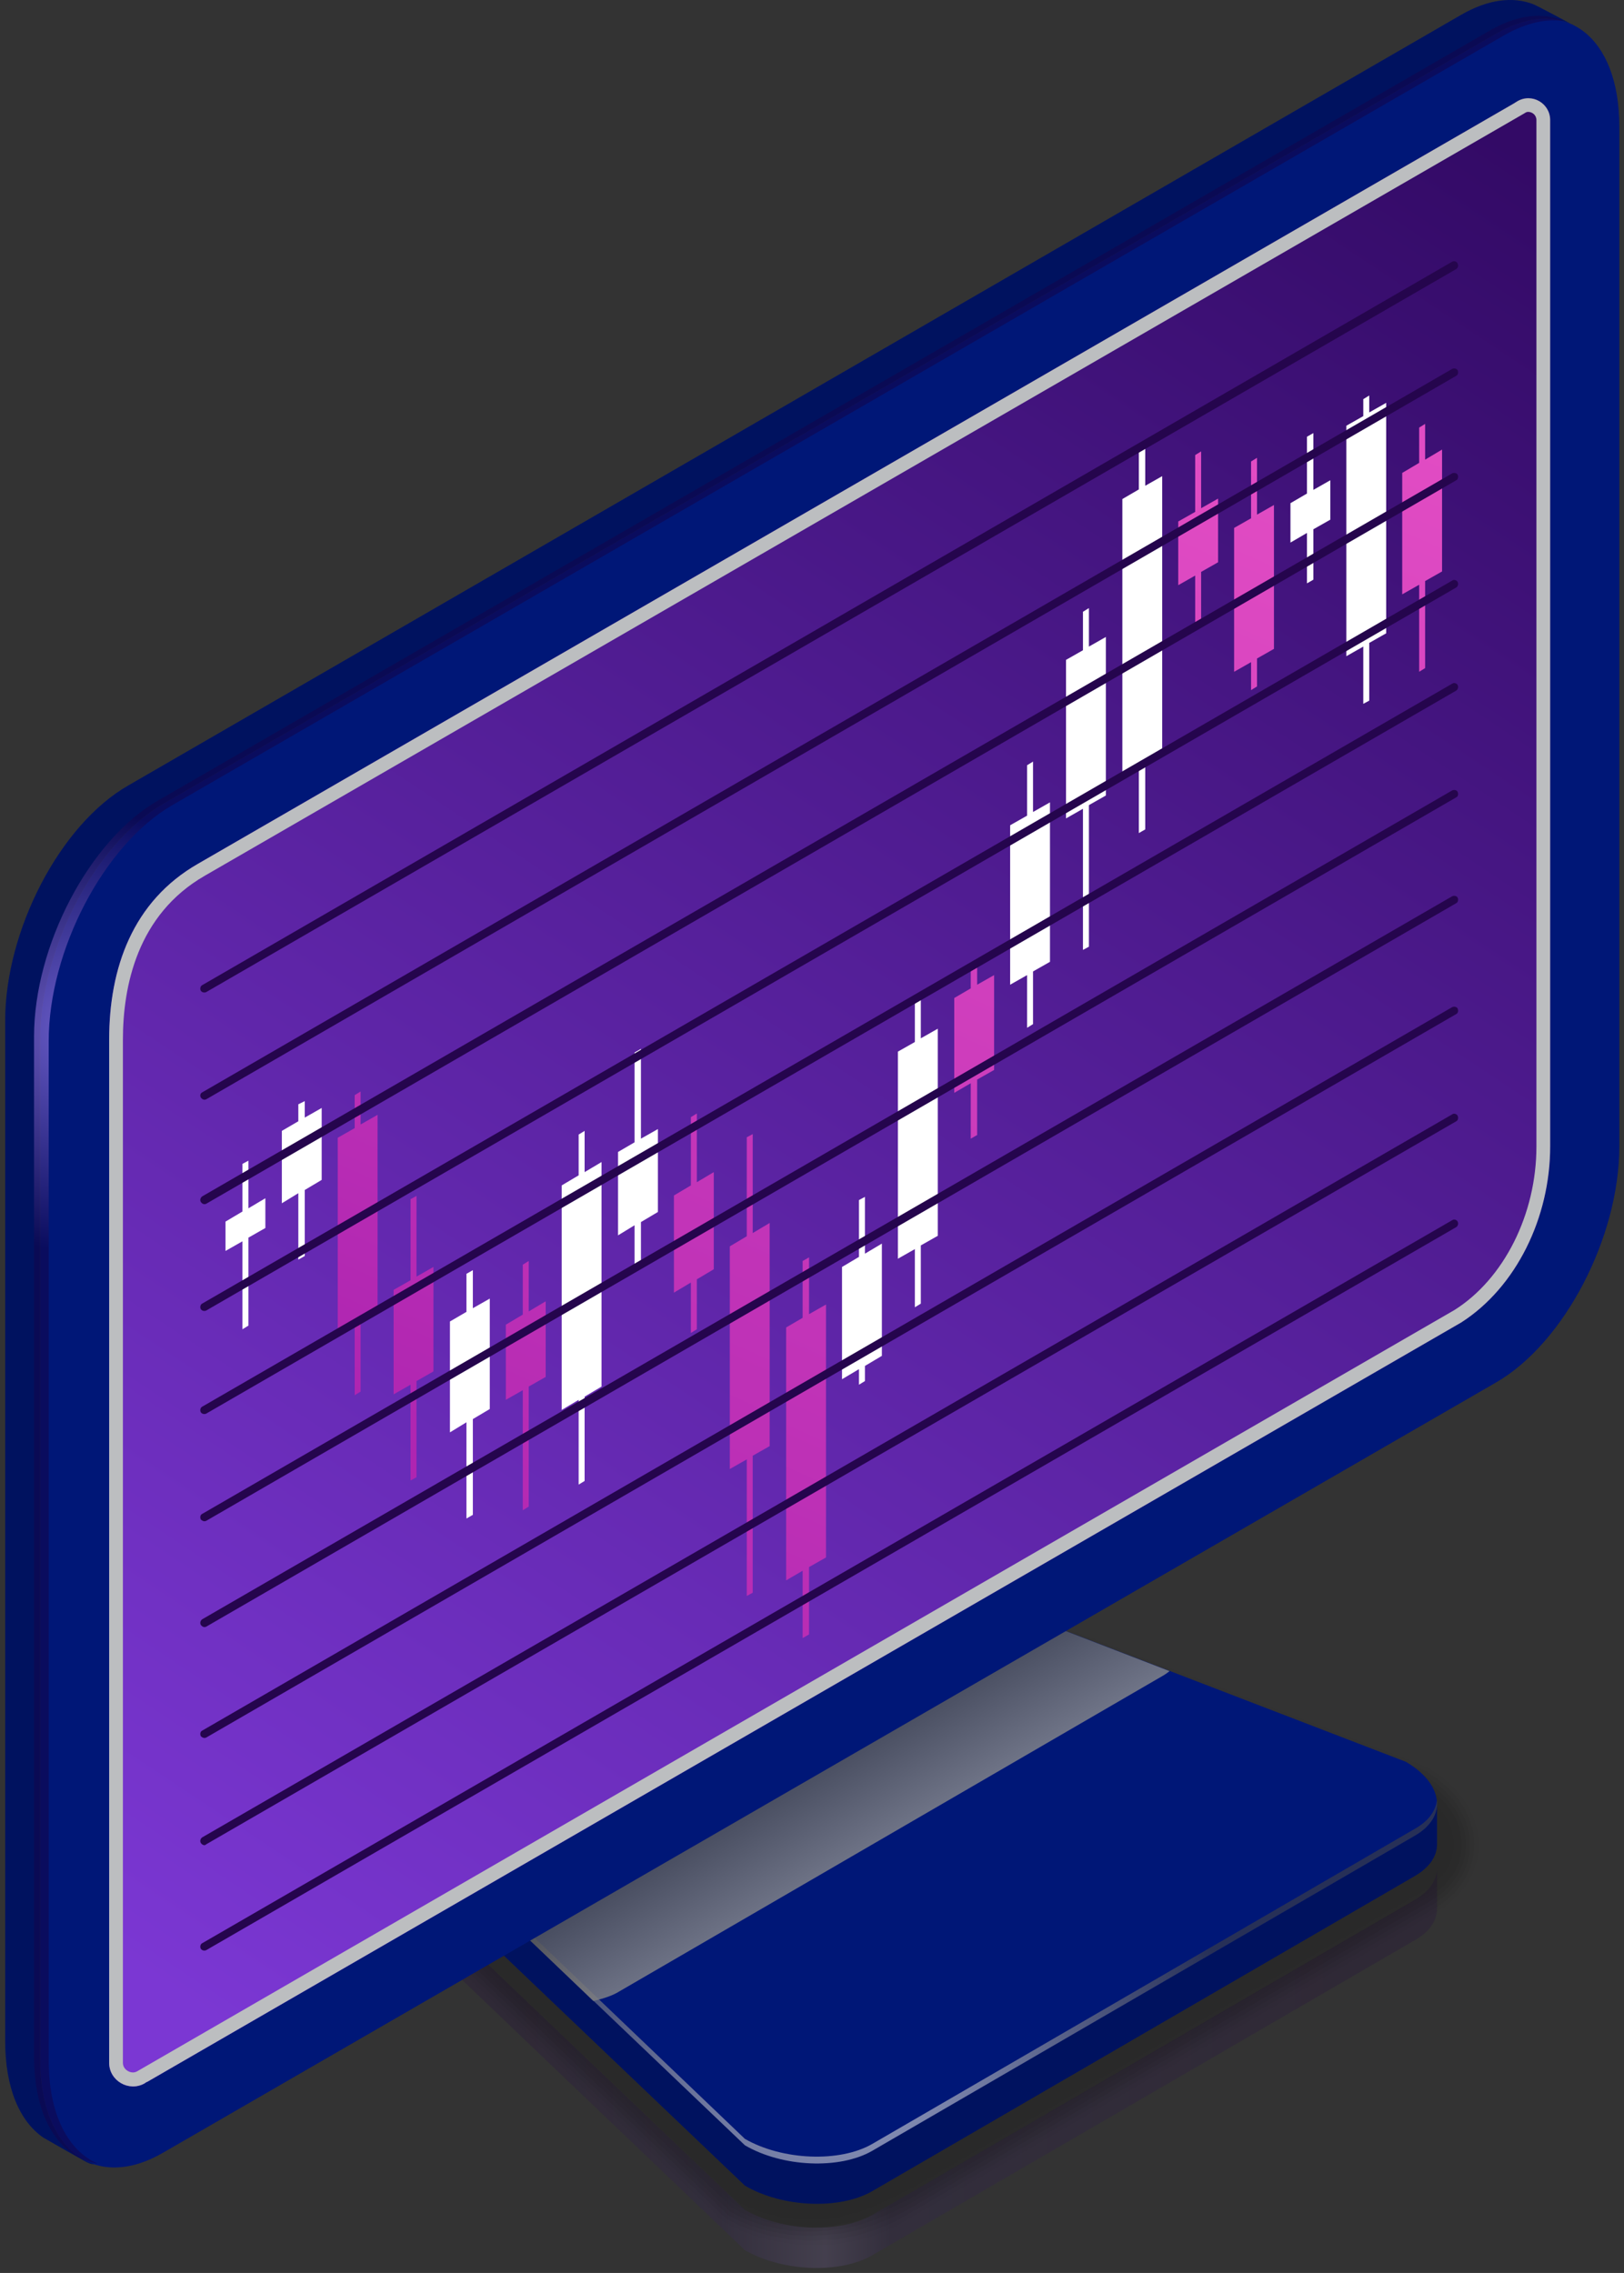 <svg width="243" height="340" viewBox="0 0 243 340" fill="none" xmlns="http://www.w3.org/2000/svg">
<rect x="0" y="0" width="243" height="340" fill="#333333" stroke="none"/>
<path opacity="0.2" d="M62.185 281.701C62.185 283.894 63.693 286.156 66.846 287.938L111.464 330.568C117.084 333.79 125.651 334.132 130.517 331.322L211.734 284.169C214.064 282.798 215.161 280.947 215.023 279.028C215.023 279.12 215.023 279.234 215.023 279.371C215.023 279.44 215.023 285.471 215.023 285.539C215.023 287.253 213.927 288.966 211.734 290.2L130.517 337.354C125.651 340.164 117.084 339.821 111.464 336.6L66.846 293.969C63.693 292.188 62.117 289.857 62.117 287.664C62.185 287.253 62.117 283.209 62.185 281.701Z" fill="url(#paint0_linear_2058_620)"/>
<g opacity="0.2">
<path opacity="0.1" d="M116.947 236.124L62.939 267.72C62.939 267.72 62.322 268.131 62.254 268.131C58.005 270.598 56.154 274.573 56.36 278.823C56.634 283.141 59.855 287.938 64.516 290.611L108.379 332.419C112.56 334.818 117.906 336.051 122.978 335.777C127.022 335.777 131.545 334.406 134.492 332.762L214.818 286.088C218.93 283.689 221.26 279.988 221.26 275.876C221.192 271.352 218.382 267.171 213.447 264.293L142.648 237.083C141.209 236.261 139.221 235.439 137.508 234.89C134.698 233.931 131.682 233.451 128.529 233.382C124.143 233.382 120.099 234.273 116.947 236.124Z" fill="black"/>
<path opacity="0.2" d="M117.221 236.672L63.214 268.337C63.145 268.337 62.597 268.679 62.528 268.679C58.279 271.215 56.908 275.19 57.388 279.371C57.868 283.209 61.431 288.418 65.612 290.817L108.654 331.871C112.972 334.407 118.66 335.503 123.732 335.023C127.364 335.023 132.368 333.241 134.972 331.734L214.544 285.539C218.451 283.278 220.644 279.714 220.575 275.807C220.575 271.558 217.902 267.583 213.173 264.841L142.785 237.769C141.483 237.015 139.153 236.124 137.714 235.644C134.904 234.685 131.888 234.068 128.804 233.999C124.417 233.931 120.374 234.822 117.221 236.672Z" fill="black"/>
<path opacity="0.3" d="M117.564 237.221L63.419 268.885C63.419 268.885 62.871 269.228 62.802 269.296C58.553 271.832 56.977 275.944 58.484 279.919C58.484 283.415 63.008 288.898 66.777 291.091L108.996 331.391C113.451 333.927 119.414 334.955 124.486 334.201C127.776 334.201 133.19 332.008 135.52 330.706L214.201 284.991C217.971 282.798 220.027 279.44 219.958 275.807C219.89 271.763 217.354 267.994 212.83 265.389L142.922 238.523C141.757 237.837 139.153 236.809 137.851 236.33C135.109 235.439 132.093 234.753 129.009 234.685C124.691 234.548 120.648 235.37 117.564 237.221Z" fill="black"/>
<path opacity="0.4" d="M117.838 237.7L63.693 269.433C63.625 269.502 63.076 269.776 63.008 269.844C58.827 272.449 57.525 276.629 59.512 280.536C59.512 283.552 64.584 289.446 67.874 291.296L109.271 330.843C113.931 333.515 120.236 334.406 125.24 333.447C128.118 333.447 134.012 330.843 136.069 329.677L213.927 284.443C217.491 282.387 219.41 279.234 219.341 275.739C219.273 271.969 216.806 268.405 212.556 265.938L143.059 239.208C142.031 238.591 139.153 237.495 137.988 237.083C135.315 236.124 132.299 235.439 129.283 235.301C124.966 235.096 120.922 235.987 117.838 237.7Z" fill="black"/>
<path opacity="0.5" d="M118.18 238.249L63.967 270.05C63.83 270.118 63.35 270.393 63.282 270.461C59.101 273.066 58.073 277.315 60.541 281.084C60.541 283.689 66.161 289.926 68.971 291.571L109.613 330.294C114.342 333.036 120.99 333.927 125.994 332.625C128.461 332.625 134.835 329.609 136.617 328.649L213.584 283.894C217.011 281.975 218.862 278.96 218.725 275.67C218.656 272.175 216.326 268.816 212.214 266.486L143.197 239.893C142.306 239.414 139.153 238.18 138.193 237.837C135.452 236.878 132.573 236.055 129.558 235.918C125.24 235.713 121.196 236.535 118.18 238.249Z" fill="black"/>
<path opacity="0.5" d="M118.455 238.797L64.173 270.598C64.104 270.667 63.625 270.941 63.556 271.009C59.307 273.682 58.69 278 61.569 281.633C61.569 283.826 67.737 290.406 70.136 291.776L109.887 329.746C114.822 332.624 121.744 333.378 126.748 331.802C128.804 331.802 135.657 328.444 137.165 327.621L213.31 283.415C216.531 281.496 218.245 278.686 218.108 275.67C217.971 272.38 215.778 269.227 211.939 267.034L143.334 240.579C142.58 240.168 139.153 238.865 138.33 238.591C135.657 237.563 132.779 236.741 129.763 236.535C125.582 236.33 121.47 237.083 118.455 238.797Z" fill="black"/>
<path opacity="0.6" d="M118.797 239.345L64.447 271.147C64.31 271.284 63.899 271.489 63.762 271.558C59.581 274.299 59.238 278.686 62.665 282.181C62.665 283.963 69.382 290.954 71.232 291.982L110.23 329.198C115.302 332.145 122.567 332.83 127.501 331.048C129.146 331.048 136.48 327.279 137.645 326.593L212.967 282.867C216.052 281.085 217.628 278.412 217.491 275.602C217.354 272.586 215.298 269.639 211.597 267.514L143.402 241.333C142.854 240.99 139.153 239.551 138.467 239.345C135.863 238.317 132.984 237.426 130.037 237.221C125.856 236.878 121.744 237.632 118.797 239.345Z" fill="black"/>
<path opacity="0.7" d="M119.071 239.893L64.721 271.763C64.516 271.832 64.173 272.037 64.036 272.175C59.855 274.916 59.787 279.302 63.693 282.798C63.693 284.1 70.958 291.434 72.329 292.256L110.504 328.649C115.713 331.665 123.321 332.282 128.255 330.226C129.489 330.226 137.371 326.045 138.193 325.565L212.693 282.318C215.572 280.605 217.011 278.206 216.874 275.533C216.737 272.791 214.749 270.05 211.323 268.062L143.539 242.018C143.128 241.744 139.084 240.236 138.605 240.031C136.069 239.002 133.19 238.043 130.243 237.837C126.131 237.495 122.019 238.18 119.071 239.893Z" fill="black"/>
<path opacity="0.8" d="M119.414 240.442L64.927 272.312C64.721 272.449 64.447 272.586 64.31 272.723C60.129 275.533 60.335 279.988 64.721 283.346C64.721 284.169 72.535 291.913 73.426 292.462L110.847 328.17C116.193 331.254 124.075 331.734 129.009 329.472C129.832 329.472 138.193 324.88 138.742 324.537L212.351 281.77C215.092 280.193 216.463 277.932 216.257 275.533C216.052 272.997 214.27 270.53 210.98 268.611L143.676 242.704C143.402 242.566 139.084 240.922 138.81 240.785C136.206 239.756 133.464 238.728 130.517 238.454C126.405 238.112 122.293 238.728 119.414 240.442Z" fill="black"/>
<path opacity="0.9" d="M119.688 240.922L65.201 272.86C64.995 272.997 64.721 273.203 64.516 273.271C60.335 276.15 60.883 280.673 65.749 283.895C65.749 284.306 74.111 292.462 74.591 292.736L111.121 327.621C116.673 330.774 124.897 331.254 129.763 328.649C130.174 328.649 139.016 323.646 139.29 323.509L212.077 281.222C214.612 279.714 215.846 277.658 215.64 275.465C215.435 273.203 213.721 270.941 210.706 269.159L143.813 243.458C143.676 243.389 139.084 241.607 138.947 241.539C136.411 240.442 133.67 239.414 130.791 239.071C126.679 238.66 122.567 239.277 119.688 240.922Z" fill="black"/>
<path d="M130.517 327.895L211.734 280.673C216.6 277.863 215.983 272.928 210.363 269.707L139.084 242.292C133.464 239.002 124.897 238.66 120.031 241.47L65.475 273.477C60.54 276.287 61.157 281.221 66.846 284.443L111.464 327.073C117.084 330.363 125.651 330.705 130.517 327.895Z" fill="black"/>
</g>
<path d="M130.517 327.758L211.734 280.605C213.927 279.302 215.023 277.658 215.023 275.876C215.023 275.807 215.023 269.844 215.023 269.776C215.023 267.651 213.379 271.352 210.363 269.57L139.084 242.155C133.464 238.934 124.897 238.523 120.031 241.401L65.475 273.34C63.83 274.299 62.596 270.256 62.185 271.558C62.048 271.969 62.185 277.589 62.117 278C62.117 280.193 63.693 282.524 66.846 284.374L111.464 326.936C117.084 330.226 125.651 330.568 130.517 327.758Z" fill="#001777"/>
<path d="M130.517 327.758L211.734 280.605C213.927 279.302 215.023 277.658 215.023 275.876C215.023 275.807 215.023 269.844 215.023 269.776C215.023 267.651 213.379 271.352 210.363 269.57L139.084 242.155C133.464 238.934 124.897 238.523 120.031 241.401L65.475 273.34C63.83 274.299 62.596 270.256 62.185 271.558C62.048 271.969 62.185 277.589 62.117 278C62.117 280.193 63.693 282.524 66.846 284.374L111.464 326.936C117.084 330.226 125.651 330.568 130.517 327.758Z" fill="black" fill-opacity="0.2"/>
<path d="M130.517 321.727L211.734 274.574C216.6 271.764 215.983 266.829 210.363 263.539L139.084 236.124C133.464 232.903 124.897 232.56 120.031 235.37L65.475 267.309C60.54 270.119 61.157 275.053 66.846 278.343L111.464 320.905C117.084 324.195 125.651 324.537 130.517 321.727Z" fill="#001777"/>
<path style="mix-blend-mode:multiply" opacity="0.8" d="M65.475 267.309L120.031 235.37C124.897 232.56 133.464 232.903 139.084 236.124L174.998 249.969C174.678 250.243 174.312 250.494 173.901 250.723L92.684 297.876C91.588 298.562 90.217 298.973 88.778 299.316L66.846 278.343C61.157 275.053 60.54 270.119 65.475 267.309Z" fill="url(#paint1_linear_2058_620)"/>
<path style="mix-blend-mode:screen" opacity="0.6" d="M66.846 277.315L111.464 319.945C117.084 323.166 125.651 323.509 130.517 320.699L211.734 273.545C213.79 272.38 214.818 270.872 215.024 269.228C215.229 271.215 214.201 273.134 211.734 274.573L130.517 321.727C125.651 324.537 117.084 324.194 111.464 320.905L66.846 278.343C63.487 276.424 61.911 273.957 62.185 271.626C62.459 273.614 63.967 275.67 66.846 277.315Z" fill="url(#paint2_radial_2058_620)"/>
<path d="M24.421 322.001L223.865 206.79C234.077 200.896 242.301 185.064 242.301 171.493V18.929C242.301 5.359 234.077 -0.878 223.865 5.016L24.421 120.227C14.277 126.121 5.984 141.885 5.984 155.524V308.02C5.984 321.659 14.277 327.895 24.421 322.001Z" fill="#001777"/>
<path d="M22.091 311.378L218.656 197.812C226.88 192.534 231.952 182.117 231.952 171.493V17.97C231.952 15.434 229.21 13.857 227.017 15.16C226.789 15.297 226.606 15.411 226.469 15.502L29.63 129.206C19.829 134.826 16.334 144.832 16.334 155.524V308.568C16.334 311.241 19.281 312.954 21.611 311.652C21.794 311.515 21.954 311.424 22.091 311.378Z" fill="url(#paint3_linear_2058_620)"/>
<g style="mix-blend-mode:multiply">
<path fill-rule="evenodd" clip-rule="evenodd" d="M29.63 129.206L226.469 15.502C226.606 15.411 226.789 15.297 227.017 15.16C229.21 13.857 231.952 15.434 231.952 17.97V171.493C231.952 182.117 226.88 192.534 218.656 197.812L22.091 311.378C21.954 311.424 21.794 311.515 21.611 311.652C19.281 312.954 16.334 311.241 16.334 308.568V155.524C16.334 144.832 19.829 134.826 29.63 129.206ZM18.39 308.568C18.39 309.459 19.212 310.007 19.897 310.007C20.126 310.007 20.354 309.939 20.583 309.802L217.628 195.961C225.03 191.301 229.896 181.637 229.896 171.493V17.97C229.896 17.216 229.279 16.736 228.662 16.736C228.479 16.736 228.297 16.805 228.114 16.942L30.658 130.988C20.514 136.813 18.39 147.574 18.39 155.524V308.568Z" fill="#BCBEC0"/>
</g>
<path d="M19.212 117.486L218.656 2.206C222.7 -0.124 226.401 -0.536 229.416 0.63C229.827 0.767 234.968 3.508 235.31 3.714C235.356 3.714 235.379 3.714 235.379 3.714C232.226 2.206 228.251 2.48 223.865 5.016L24.421 120.227C14.277 126.121 5.984 141.885 5.984 155.524V308.02C5.984 316.518 9.206 322.138 14.072 323.715C13.729 323.783 13.181 323.578 12.495 323.166C12.221 323.029 6.67 319.876 6.464 319.739C2.9 317.272 0.776 312.269 0.776 305.278V152.714C0.776 139.144 9 123.311 19.212 117.486Z" fill="#001777"/>
<path d="M19.212 117.486L218.656 2.206C222.7 -0.124 226.401 -0.536 229.416 0.63C229.827 0.767 234.968 3.508 235.31 3.714C235.356 3.714 235.379 3.714 235.379 3.714C232.226 2.206 228.251 2.48 223.865 5.016L24.421 120.227C14.277 126.121 5.984 141.885 5.984 155.524V308.02C5.984 316.518 9.206 322.138 14.072 323.715C13.729 323.783 13.181 323.578 12.495 323.166C12.221 323.029 6.67 319.876 6.464 319.739C2.9 317.272 0.776 312.269 0.776 305.278V152.714C0.776 139.144 9 123.311 19.212 117.486Z" fill="black" fill-opacity="0.2"/>
<path style="mix-blend-mode:screen" opacity="0.6" d="M23.53 119.816L222.974 4.536C227.154 2.137 230.993 1.795 234.077 3.165C231.472 2.754 228.457 3.371 225.167 5.222L25.792 120.433C15.58 126.327 7.287 142.159 7.287 155.73V308.225C7.287 316.244 10.165 321.727 14.62 323.646C8.932 322.755 5.094 316.861 5.094 307.608V155.044C5.094 141.474 13.386 125.71 23.53 119.816Z" fill="url(#paint4_radial_2058_620)"/>
<path d="M39.705 179.238L37.169 180.746V173.618L36.278 174.098V181.225L33.742 182.733V187.12L36.278 185.68V198.84L37.169 198.291V185.132L39.705 183.693V179.238Z" fill="white"/>
<path d="M48.135 165.736L45.599 167.175V164.708L44.64 165.188V167.724L42.172 169.163V179.992L44.64 178.484V188.422L45.599 187.874V178.004L48.135 176.496V165.736Z" fill="white"/>
<path d="M56.496 166.764L53.961 168.203V163.269L53.07 163.817V168.752L50.534 170.191V199.388L53.07 197.949V208.709L53.961 208.161V197.4L56.496 195.961V166.764Z" fill="url(#paint5_linear_2058_620)"/>
<path d="M64.858 189.518L62.322 190.958V178.895L61.431 179.375V191.506L58.895 192.945V208.572L61.431 207.132V221.457L62.322 220.977V206.584L64.858 205.145V189.518Z" fill="url(#paint6_linear_2058_620)"/>
<path d="M73.288 194.248L70.752 195.687V189.998L69.793 190.546V196.235L67.325 197.674V214.26L69.793 212.753V227.145L70.752 226.597V212.273L73.288 210.765V194.248Z" fill="white"/>
<path d="M81.65 194.659L79.114 196.167V188.627L78.223 189.176V196.646L75.687 198.154V209.394L78.223 207.955V225.912L79.114 225.363V207.407L81.65 205.967V194.659Z" fill="url(#paint7_linear_2058_620)"/>
<path d="M90.011 173.824L87.475 175.331V169.163L86.584 169.711V175.811L84.049 177.319V210.902L86.584 209.395V222.074L87.475 221.526V208.915L90.011 207.407V173.824Z" fill="url(#paint8_linear_2058_620)"/>
<path d="M98.441 168.889L95.905 170.328V156.895L94.946 157.443V170.876L92.478 172.316V184.789L94.946 183.282V189.793L95.905 189.313V182.802L98.441 181.294V168.889Z" fill="url(#paint9_linear_2058_620)"/>
<path d="M106.803 175.331L104.267 176.839V166.559L103.376 167.107V177.319L100.84 178.827V193.357L103.376 191.849V199.388L104.267 198.84V191.369L106.803 189.861V175.331Z" fill="url(#paint10_linear_2058_620)"/>
<path d="M115.164 182.939L112.629 184.447V169.643L111.738 170.122V184.926L109.202 186.434V219.743L111.738 218.304V238.728L112.629 238.249V217.756L115.164 216.317V182.939Z" fill="url(#paint11_linear_2058_620)"/>
<path d="M123.595 195.139L121.059 196.578V188.079L120.099 188.628V197.126L117.632 198.566V236.398L120.099 234.959V245.034L121.059 244.486V234.411L123.595 232.971V195.139Z" fill="url(#paint12_linear_2058_620)"/>
<path d="M131.956 186.023L129.42 187.531V179.032L128.529 179.512V188.011L125.993 189.518V206.31L128.529 204.802V207.133L129.42 206.584V204.323L131.956 202.815V186.023Z" fill="url(#paint13_linear_2058_620)"/>
<path d="M140.318 153.879L137.782 155.318V148.465L136.891 148.944V155.867L134.355 157.306V188.285L136.891 186.846V195.55L137.782 195.002V186.297L140.318 184.858V153.879Z" fill="white"/>
<path d="M148.748 145.86L146.212 147.3V144.695L145.252 145.244V147.848L142.785 149.287V163.474L145.252 162.035V170.328L146.212 169.78V161.487L148.748 160.048V145.86Z" fill="url(#paint14_linear_2058_620)"/>
<path d="M157.109 120.022L154.574 121.461V113.922L153.683 114.47V122.009L151.147 123.448V147.299L153.683 145.86V153.742L154.574 153.194V145.312L157.109 143.873V120.022Z" fill="white"/>
<path d="M165.471 95.28L162.935 96.719V90.962L162.044 91.51V97.267L159.508 98.707V122.42L162.044 120.981V142.091L162.935 141.611V120.433L165.471 118.994V95.28Z" fill="white"/>
<path d="M173.901 71.223L171.365 72.662V67.111L170.406 67.659V73.211L167.938 74.65V115.841L170.406 114.402V124.614L171.365 124.065V113.853L173.901 112.414V71.223Z" fill="white"/>
<path d="M182.263 74.582L179.727 76.021V67.522L178.836 68.07V76.569L176.3 78.008V87.535L178.836 86.096V93.635L179.727 93.087V85.547L182.263 84.108V74.582Z" fill="url(#paint15_linear_2058_620)"/>
<path d="M190.624 75.541L188.088 76.98V68.481L187.197 69.03V77.528L184.661 78.968V100.488L187.197 99.049V103.23L188.088 102.682V98.501L190.624 97.061V75.541Z" fill="url(#paint16_linear_2058_620)"/>
<path d="M199.054 71.84L196.518 73.279V64.781L195.559 65.329V73.828L193.092 75.267V81.161L195.559 79.722V87.261L196.518 86.713V79.173L199.054 77.734V71.84Z" fill="white"/>
<path d="M207.416 60.257L204.88 61.696V59.16L203.989 59.709V62.245L201.453 63.684V98.158L203.989 96.719V105.286L204.88 104.806V96.171L207.416 94.731V60.257Z" fill="white"/>
<path d="M215.777 67.248L213.241 68.756V63.41L212.35 63.958V69.236L209.814 70.743V88.906L212.35 87.466V100.488L213.241 99.94V86.918L215.777 85.479V67.248Z" fill="url(#paint17_linear_2058_620)"/>
<g style="mix-blend-mode:screen">
<path d="M30.59 148.465C30.384 148.465 30.178 148.396 30.041 148.191C29.904 147.916 29.973 147.505 30.247 147.368L217.285 39.148C217.559 39.011 217.971 39.079 218.108 39.422C218.245 39.696 218.176 40.039 217.902 40.244L30.864 148.396C30.772 148.442 30.681 148.465 30.59 148.465Z" fill="#25054D"/>
</g>
<g style="mix-blend-mode:screen">
<path d="M30.59 164.502C30.384 164.502 30.178 164.365 30.041 164.16C29.904 163.886 29.973 163.543 30.247 163.406L217.285 55.185C217.559 55.048 217.971 55.117 218.108 55.391C218.245 55.665 218.176 56.076 217.902 56.213L30.864 164.434C30.772 164.48 30.681 164.502 30.59 164.502Z" fill="#25054D"/>
</g>
<g style="mix-blend-mode:screen">
<path d="M30.59 180.129C30.384 180.129 30.178 179.992 30.041 179.786C29.904 179.512 29.973 179.169 30.247 178.964L217.285 70.812C217.559 70.675 217.971 70.743 218.108 71.018C218.245 71.292 218.176 71.703 217.902 71.84L30.864 180.06C30.772 180.106 30.681 180.129 30.59 180.129Z" fill="#25054D"/>
</g>
<g style="mix-blend-mode:screen">
<path d="M30.59 196.098C30.384 196.098 30.178 196.03 30.041 195.824C29.904 195.55 29.973 195.139 30.247 195.001L217.285 86.85C217.559 86.644 217.971 86.781 218.108 87.055C218.245 87.329 218.176 87.672 217.902 87.878L30.864 196.03C30.772 196.075 30.681 196.098 30.59 196.098Z" fill="#25054D"/>
</g>
<g style="mix-blend-mode:screen">
<path d="M30.59 211.519C30.384 211.519 30.178 211.451 30.041 211.245C29.904 210.971 29.973 210.56 30.247 210.422L217.285 102.271C217.559 102.065 217.971 102.202 218.108 102.476C218.245 102.75 218.176 103.093 217.902 103.299L30.864 211.451C30.772 211.496 30.681 211.519 30.59 211.519Z" fill="#25054D"/>
</g>
<g style="mix-blend-mode:screen">
<path d="M30.59 227.557C30.384 227.557 30.178 227.42 30.041 227.283C29.904 226.94 29.973 226.597 30.247 226.46L217.285 118.24C217.559 118.103 217.971 118.171 218.108 118.445C218.245 118.788 218.176 119.131 217.902 119.268L30.864 227.488C30.772 227.534 30.681 227.557 30.59 227.557Z" fill="#25054D"/>
</g>
<g style="mix-blend-mode:screen">
<path d="M30.59 243.389C30.384 243.389 30.178 243.252 30.041 243.046C29.904 242.772 29.973 242.429 30.247 242.224L217.285 134.072C217.559 133.935 217.971 134.003 218.108 134.277C218.245 134.552 218.176 134.963 217.902 135.1L30.864 243.32C30.772 243.366 30.681 243.389 30.59 243.389Z" fill="#25054D"/>
</g>
<g style="mix-blend-mode:screen">
<path d="M30.59 259.975C30.384 259.975 30.178 259.838 30.041 259.701C29.904 259.358 29.973 259.015 30.247 258.878L217.285 150.658C217.559 150.521 217.971 150.589 218.108 150.863C218.245 151.206 218.176 151.549 217.902 151.686L30.864 259.906C30.772 259.952 30.681 259.975 30.59 259.975Z" fill="#25054D"/>
</g>
<g style="mix-blend-mode:screen">
<path d="M30.59 276.013C30.384 276.013 30.178 275.876 30.041 275.67C29.904 275.396 29.973 275.053 30.247 274.848L217.285 166.696C217.559 166.49 217.971 166.627 218.108 166.901C218.245 167.175 218.176 167.587 217.902 167.724L30.864 275.876C30.772 275.967 30.681 276.013 30.59 276.013Z" fill="#25054D"/>
</g>
<g style="mix-blend-mode:screen">
<path d="M30.59 291.776C30.384 291.776 30.178 291.708 30.041 291.502C29.904 291.228 29.973 290.817 30.247 290.68L217.285 182.528C217.559 182.322 217.971 182.459 218.108 182.734C218.245 183.008 218.176 183.35 217.902 183.556L30.864 291.708C30.772 291.754 30.681 291.776 30.59 291.776Z" fill="#25054D"/>
</g>
<defs>
<linearGradient id="paint0_linear_2058_620" x1="208.907" y1="279.034" x2="47.648" y2="279.034" gradientUnits="userSpaceOnUse">
<stop offset="0.056" stop-color="#200041"/>
<stop offset="0.47" stop-color="#311B61"/>
<stop offset="0.53" stop-color="#8770B8"/>
<stop offset="0.626" stop-color="#311B61"/>
<stop offset="0.813" stop-color="#200041"/>
<stop offset="1" stop-color="#200041"/>
</linearGradient>
<linearGradient id="paint1_linear_2058_620" x1="173.033" y1="292.516" x2="133.279" y2="225.863" gradientUnits="userSpaceOnUse">
<stop stop-color="white"/>
<stop offset="1"/>
</linearGradient>
<radialGradient id="paint2_radial_2058_620" cx="0" cy="0" r="1" gradientUnits="userSpaceOnUse" gradientTransform="translate(126.511 308.508) rotate(180) scale(57.371 57.371)">
<stop stop-color="white"/>
<stop offset="1" stop-color="#414141"/>
</radialGradient>
<linearGradient id="paint3_linear_2058_620" x1="12.101" y1="-125.234" x2="-199.371" y2="192.758" gradientUnits="userSpaceOnUse">
<stop offset="0.01" stop-color="#330A66"/>
<stop offset="0.904" stop-color="#7B37D3"/>
</linearGradient>
<radialGradient id="paint4_radial_2058_620" cx="0" cy="0" r="1" gradientUnits="userSpaceOnUse" gradientTransform="translate(11.319 154) rotate(180) scale(33.062 33.062)">
<stop stop-color="#AF8AFC"/>
<stop offset="1" stop-color="#10054D"/>
</radialGradient>
<linearGradient id="paint5_linear_2058_620" x1="-48.109" y1="233.336" x2="90.715" y2="-78.374" gradientUnits="userSpaceOnUse">
<stop offset="0.035" stop-color="#9F19AB"/>
<stop offset="1" stop-color="#FF63CE"/>
</linearGradient>
<linearGradient id="paint6_linear_2058_620" x1="-37.528" y1="263.195" x2="132.428" y2="-118.414" gradientUnits="userSpaceOnUse">
<stop offset="0.035" stop-color="#9F19AB"/>
<stop offset="1" stop-color="#FF63CE"/>
</linearGradient>
<linearGradient id="paint7_linear_2058_620" x1="-17.142" y1="297.894" x2="155.486" y2="-89.714" gradientUnits="userSpaceOnUse">
<stop offset="0.035" stop-color="#9F19AB"/>
<stop offset="1" stop-color="#FF63CE"/>
</linearGradient>
<linearGradient id="paint8_linear_2058_620" x1="-125.766" y1="139.816" x2="39.902" y2="-86.769" gradientUnits="userSpaceOnUse">
<stop offset="0.035" stop-color="white"/>
<stop offset="1" stop-color="white"/>
</linearGradient>
<linearGradient id="paint9_linear_2058_620" x1="-34.248" y1="210.008" x2="137.764" y2="-25.255" gradientUnits="userSpaceOnUse">
<stop offset="0.035" stop-color="white"/>
<stop offset="1" stop-color="white"/>
</linearGradient>
<linearGradient id="paint10_linear_2058_620" x1="-21.329" y1="365.803" x2="207.937" y2="-148.978" gradientUnits="userSpaceOnUse">
<stop offset="0.035" stop-color="#9F19AB"/>
<stop offset="1" stop-color="#FF63CE"/>
</linearGradient>
<linearGradient id="paint11_linear_2058_620" x1="-116.999" y1="314.516" x2="107.861" y2="-190.374" gradientUnits="userSpaceOnUse">
<stop offset="0.035" stop-color="#9F19AB"/>
<stop offset="1" stop-color="#FF63CE"/>
</linearGradient>
<linearGradient id="paint12_linear_2058_620" x1="-46.102" y1="312.36" x2="134.427" y2="-92.988" gradientUnits="userSpaceOnUse">
<stop offset="0.035" stop-color="#9F19AB"/>
<stop offset="1" stop-color="#FF63CE"/>
</linearGradient>
<linearGradient id="paint13_linear_2058_620" x1="2.754" y1="261.024" x2="177.612" y2="21.869" gradientUnits="userSpaceOnUse">
<stop offset="0.035" stop-color="white"/>
<stop offset="1" stop-color="white"/>
</linearGradient>
<linearGradient id="paint14_linear_2058_620" x1="30.602" y1="354.029" x2="212.009" y2="-53.294" gradientUnits="userSpaceOnUse">
<stop offset="0.035" stop-color="#9F19AB"/>
<stop offset="1" stop-color="#FF63CE"/>
</linearGradient>
<linearGradient id="paint15_linear_2058_620" x1="33.571" y1="343.642" x2="215.294" y2="-64.388" gradientUnits="userSpaceOnUse">
<stop offset="0.035" stop-color="#9F19AB"/>
<stop offset="1" stop-color="#FF63CE"/>
</linearGradient>
<linearGradient id="paint16_linear_2058_620" x1="31.785" y1="326.95" x2="205.985" y2="-64.192" gradientUnits="userSpaceOnUse">
<stop offset="0.035" stop-color="#9F19AB"/>
<stop offset="1" stop-color="#FF63CE"/>
</linearGradient>
<linearGradient id="paint17_linear_2058_620" x1="52.132" y1="319.465" x2="224.873" y2="-68.394" gradientUnits="userSpaceOnUse">
<stop offset="0.035" stop-color="#9F19AB"/>
<stop offset="1" stop-color="#FF63CE"/>
</linearGradient>
</defs>
</svg>
